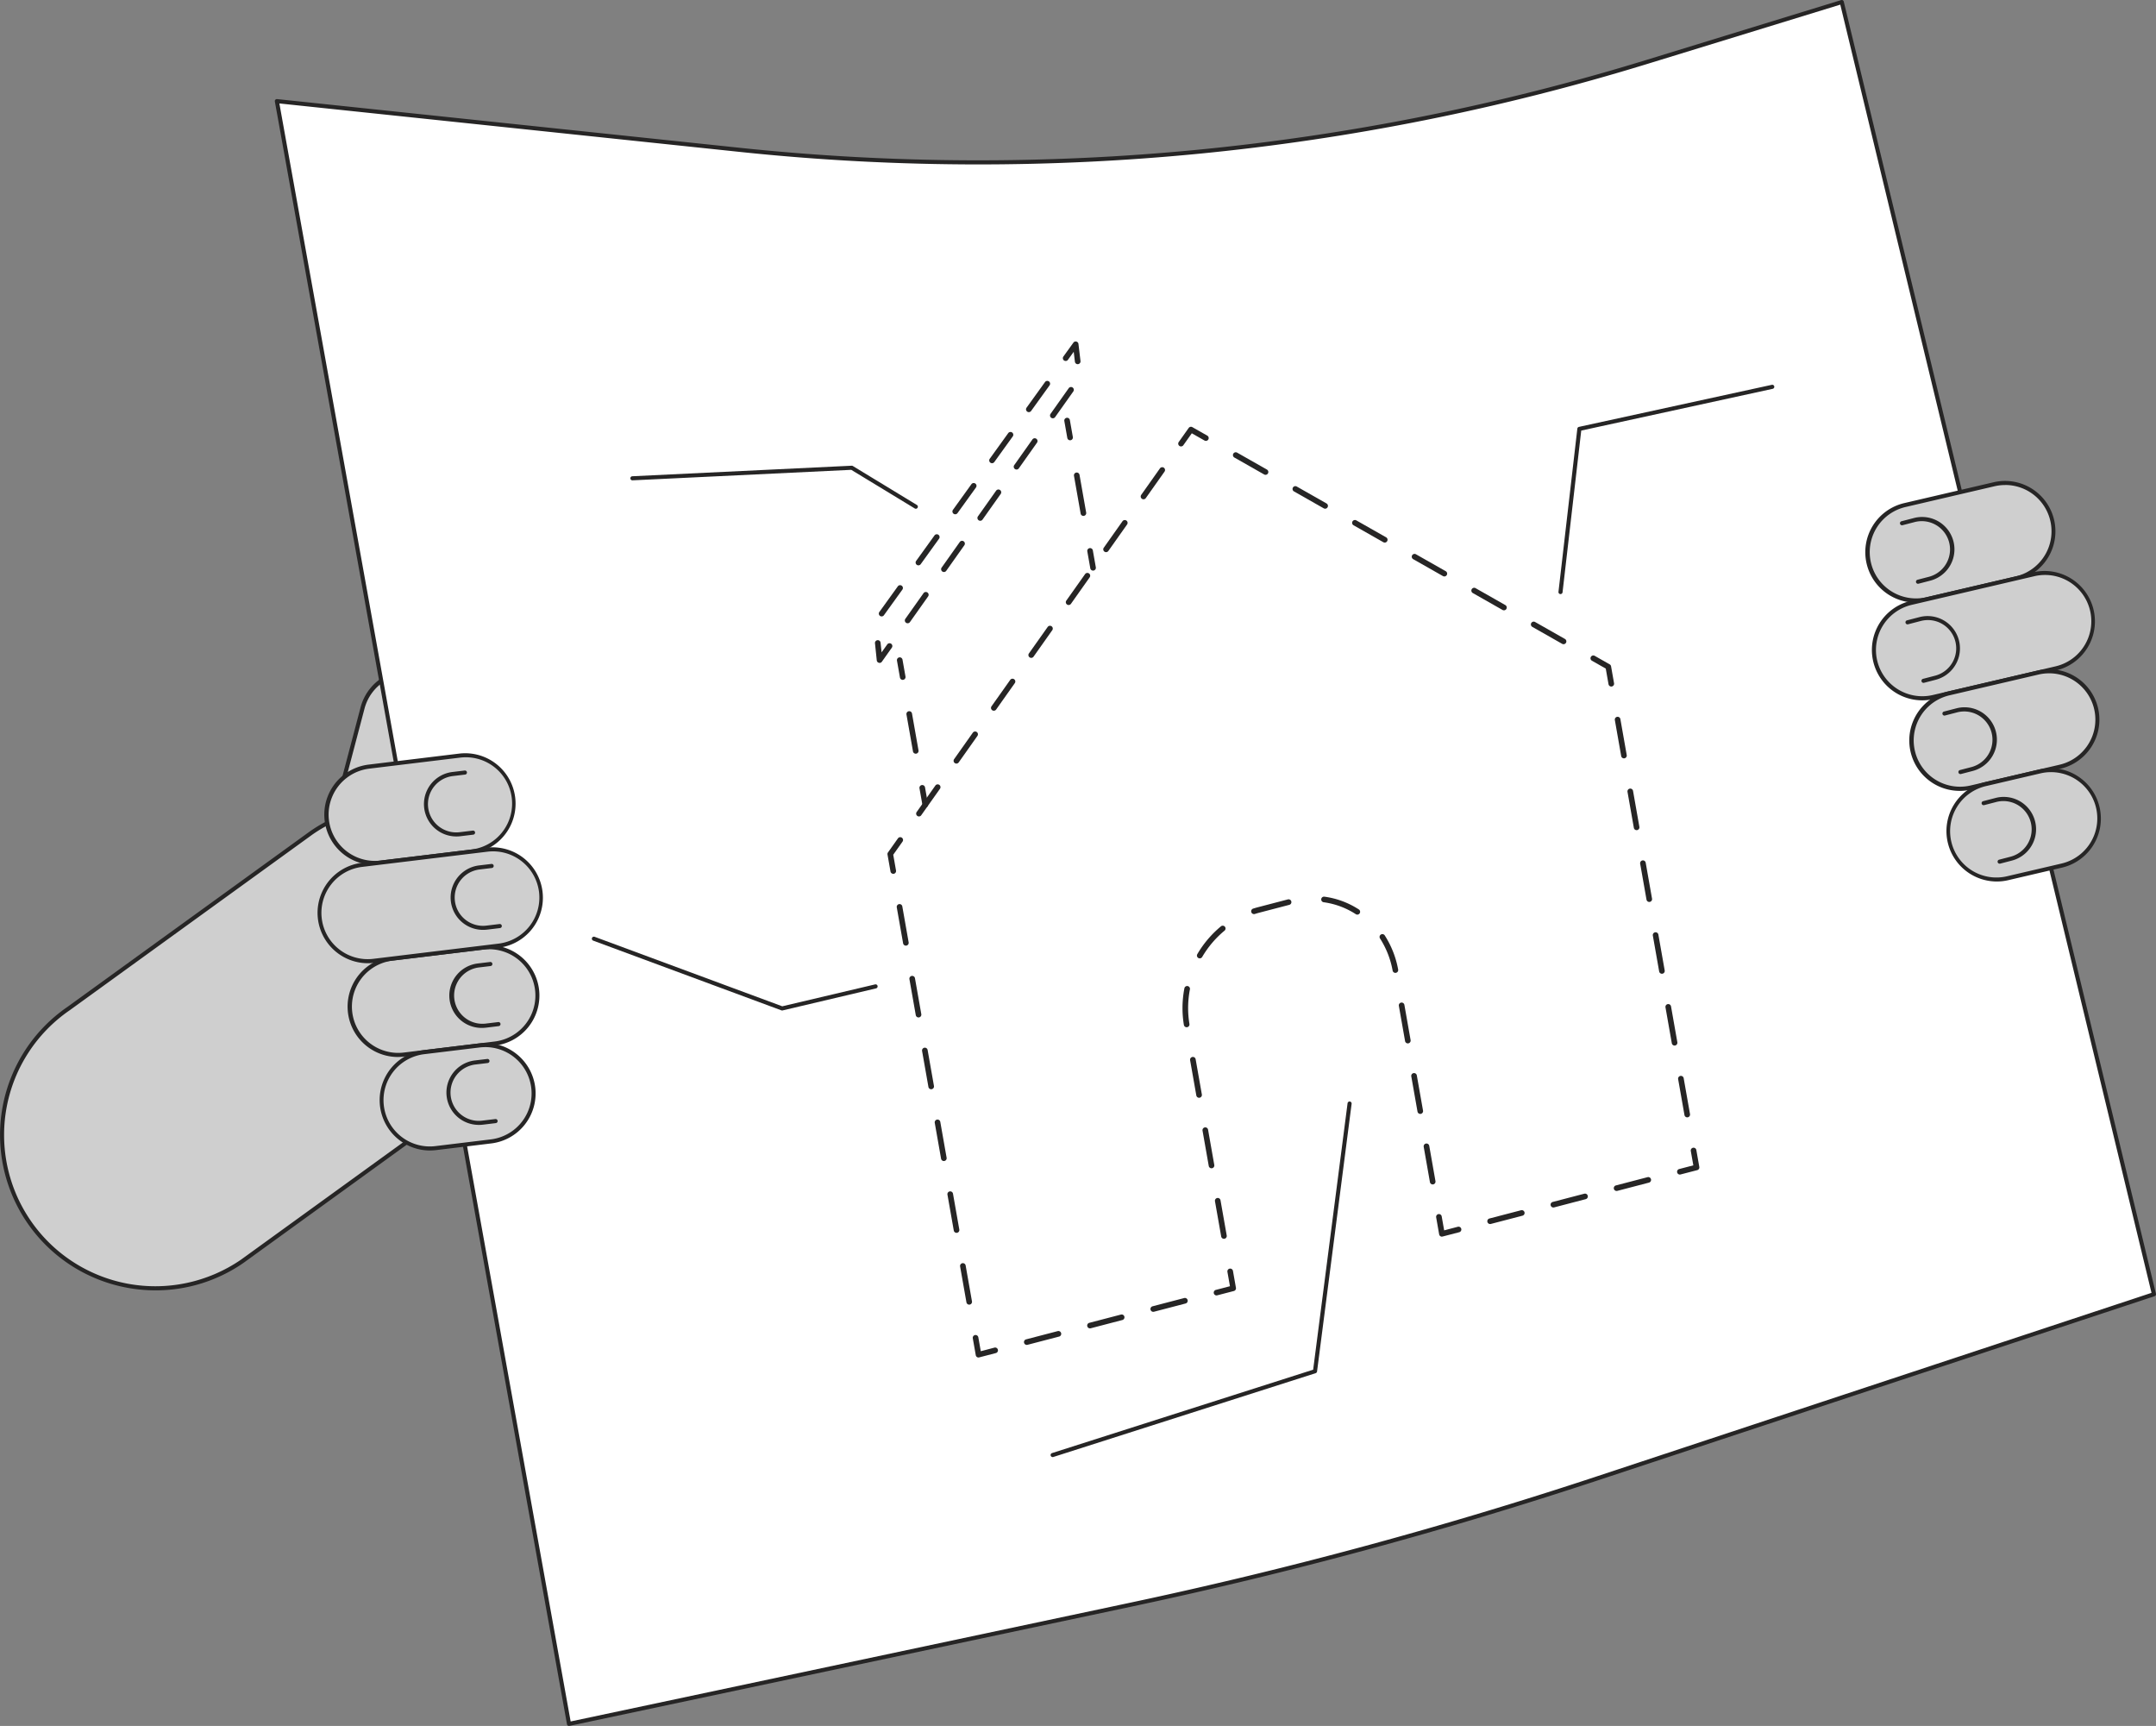<svg id="Group_47" data-name="Group 47" xmlns="http://www.w3.org/2000/svg" xmlns:xlink="http://www.w3.org/1999/xlink" width="300" height="240.112" viewBox="0 0 300 240.112">
  <rect x="0" y="0" width="300" height="240.112" fill="#808080" stroke="none"/>
  <defs>
    <clipPath id="clip-path">
      <rect id="Rectangle_25" data-name="Rectangle 25" width="300" height="240.112" fill="none"/>
    </clipPath>
  </defs>
  <g id="Group_46" data-name="Group 46" clip-path="url(#clip-path)">
    <path id="Path_575" data-name="Path 575" d="M1208.828,473.78a6.725,6.725,0,0,1,4.79,8.217l-3.253,12.345a6.725,6.725,0,0,1-13.007-3.428l3.253-12.345a6.725,6.725,0,0,1,8.217-4.79" transform="translate(-1150.166 -380.072)" fill="#cfcfcf"/>
    <path id="Path_576" data-name="Path 576" d="M1202.707,498.486a7.021,7.021,0,0,0,6.78-5.224l3.253-12.345a7.01,7.01,0,1,0-13.557-3.573l-3.253,12.345a7.012,7.012,0,0,0,6.777,8.8m4.9-25.584h0a6.448,6.448,0,0,1,4.587,7.87l-3.253,12.345a6.441,6.441,0,0,1-12.457-3.283l3.253-12.345a6.449,6.449,0,0,1,7.87-4.587" transform="translate(-1149.014 -378.92)" fill="#262525"/>
    <path id="Path_577" data-name="Path 577" d="M1134.575,625.688a21.329,21.329,0,0,1,5.5-29.658l33.815-24.473a21.329,21.329,0,0,1,24.156,35.16l-33.815,24.473a21.329,21.329,0,0,1-29.658-5.5" transform="translate(-1130.536 -455.716)" fill="#cfcfcf"/>
    <path id="Path_578" data-name="Path 578" d="M1151.028,634.057a21.458,21.458,0,0,0,12.194-3.805l33.82-24.477a21.613,21.613,0,0,0-24.484-35.624l-33.82,24.477a21.613,21.613,0,0,0,8.3,39.061,21.868,21.868,0,0,0,3.988.369m33.724-67.143a21.272,21.272,0,0,1,3.884.359,21.045,21.045,0,0,1,8.079,38.037l-33.82,24.477a21.045,21.045,0,0,1-23.828-34.7l33.82-24.477a20.884,20.884,0,0,1,11.866-3.7m-51.349,57.6h0Z" transform="translate(-1129.363 -454.543)" fill="#262525"/>
    <path id="Path_579" data-name="Path 579" d="M219.19,1.441,192.007,9.792A316.514,316.514,0,0,1,65.925,22.012L1.441,15.226,42.089,240.984l78.24-16.6a608.277,608.277,0,0,0,64.747-17.522l77.553-25.653Z" transform="translate(37.086 -1.157)" fill="#fff"/>
    <path id="Path_580" data-name="Path 580" d="M40.932,240.113a.281.281,0,0,0,.059-.006l78.24-16.6a611,611,0,0,0,64.777-17.53l77.553-25.653a.284.284,0,0,0,.187-.337L218.309.218a.284.284,0,0,0-.36-.205L190.766,8.365A316.9,316.9,0,0,1,128.4,20.835a316.9,316.9,0,0,1-63.6-.262L.313,13.787a.284.284,0,0,0-.31.333L40.652,239.879a.285.285,0,0,0,.28.234m220.2-60.252-77.3,25.571a610.49,610.49,0,0,1-64.717,17.514L41.16,239.49.631,14.393l64.108,6.746A317.145,317.145,0,0,0,97.9,22.875c10.209,0,20.413-.491,30.555-1.474A317.469,317.469,0,0,0,190.933,8.908L217.827.646Z" transform="translate(38.243 -0.001)" fill="#262525"/>
    <path id="Path_581" data-name="Path 581" d="M764.25,297.521a.383.383,0,0,0,.068-.006.391.391,0,0,0,.317-.453l-.416-2.356a.391.391,0,0,0-.77.136l.416,2.356a.391.391,0,0,0,.385.323" transform="translate(-615.352 -236.269)" fill="#262525"/>
    <path id="Path_582" data-name="Path 582" d="M755.367,339a.383.383,0,0,0,.068-.006.391.391,0,0,0,.317-.453l-.927-5.259a.391.391,0,0,0-.77.136l.927,5.259a.391.391,0,0,0,.385.323" transform="translate(-604.615 -267.227)" fill="#262525"/>
    <path id="Path_583" data-name="Path 583" d="M748.055,389.369a.384.384,0,0,0,.068-.006.391.391,0,0,0,.317-.453l-.416-2.356a.391.391,0,0,0-.77.136l.416,2.356a.391.391,0,0,0,.385.323" transform="translate(-595.96 -309.986)" fill="#262525"/>
    <path id="Path_584" data-name="Path 584" d="M866.35,556.339a.382.382,0,0,0,.068-.006.391.391,0,0,0,.317-.453l-.416-2.356a.391.391,0,0,0-.77.136l.416,2.356a.391.391,0,0,0,.385.323" transform="translate(-737.607 -443.994)" fill="#262525"/>
    <path id="Path_585" data-name="Path 585" d="M873.531,507.09a.382.382,0,0,0,.068-.006.391.391,0,0,0,.317-.453l-.906-5.136a.391.391,0,0,0-.77.136l.906,5.136a.391.391,0,0,0,.385.323" transform="translate(-746.109 -402.236)" fill="#262525"/>
    <path id="Path_586" data-name="Path 586" d="M882.215,466.359a.385.385,0,0,0,.068-.006.391.391,0,0,0,.317-.453l-.416-2.356a.391.391,0,0,0-.77.136l.416,2.356a.391.391,0,0,0,.385.323" transform="translate(-756.604 -371.777)" fill="#262525"/>
    <path id="Path_587" data-name="Path 587" d="M760.14,243.792l.047,0a.391.391,0,0,0,.342-.434l-.283-2.376a.391.391,0,0,0-.706-.182l-1.4,1.941a.391.391,0,0,0,.634.457l.812-1.127.164,1.379a.391.391,0,0,0,.388.345" transform="translate(-610.181 -193.131)" fill="#262525"/>
    <path id="Path_588" data-name="Path 588" d="M763.194,305.634a.391.391,0,0,0,.319-.165l2.525-3.565a.391.391,0,1,0-.638-.452l-2.526,3.564a.391.391,0,0,0,.319.617m5.051-7.129a.391.391,0,0,0,.319-.165l2.525-3.564a.391.391,0,0,0-.638-.452l-2.525,3.564a.391.391,0,0,0,.319.617m5.051-7.129a.39.39,0,0,0,.319-.165l2.525-3.564a.391.391,0,1,0-.638-.452l-2.525,3.564a.391.391,0,0,0,.319.617m5.051-7.129a.39.39,0,0,0,.319-.165l2.525-3.564a.391.391,0,1,0-.638-.452l-2.525,3.564a.391.391,0,0,0,.319.617m5.051-7.129a.39.39,0,0,0,.319-.165l2.525-3.564a.391.391,0,1,0-.638-.452l-2.525,3.564a.391.391,0,0,0,.319.617" transform="translate(-636.898 -218.925)" fill="#262525"/>
    <path id="Path_589" data-name="Path 589" d="M891.367,454.331a.391.391,0,0,0,.319-.165l1.383-1.952a.391.391,0,1,0-.638-.452l-.783,1.1-.141-1.347a.391.391,0,1,0-.778.081l.248,2.379a.391.391,0,0,0,.389.35" transform="translate(-768.978 -362.105)" fill="#262525"/>
    <path id="Path_590" data-name="Path 590" d="M779.947,301.222a.391.391,0,0,0,.318-.162l2.56-3.553a.391.391,0,1,0-.634-.457l-2.56,3.553a.391.391,0,0,0,.317.62m5.12-7.106a.39.39,0,0,0,.317-.162l2.56-3.553a.391.391,0,0,0-.634-.457l-2.56,3.553a.391.391,0,0,0,.317.62m5.12-7.106a.391.391,0,0,0,.318-.162l2.56-3.553a.391.391,0,1,0-.634-.457l-2.56,3.553a.391.391,0,0,0,.317.62m5.12-7.106a.39.39,0,0,0,.317-.162l2.56-3.553a.391.391,0,1,0-.634-.457l-2.56,3.553a.391.391,0,0,0,.317.62m5.12-7.106a.391.391,0,0,0,.318-.162l2.56-3.553a.391.391,0,1,0-.634-.457l-2.56,3.553a.391.391,0,0,0,.317.62" transform="translate(-657.271 -215.467)" fill="#262525"/>
    <path id="Path_591" data-name="Path 591" d="M668.1,303.5a.39.39,0,0,0,.319-.165l1.179-1.663,1.772,1.007a.391.391,0,0,0,.386-.68l-2.08-1.182a.391.391,0,0,0-.512.114l-1.383,1.952a.391.391,0,0,0,.319.617" transform="translate(-503.763 -241.392)" fill="#262525"/>
    <path id="Path_592" data-name="Path 592" d="M461.627,345.4a.391.391,0,0,0,.193-.731l-4.147-2.356a.391.391,0,1,0-.386.68l4.147,2.356a.388.388,0,0,0,.193.051m-8.294-4.713a.391.391,0,0,0,.193-.731l-4.147-2.357a.391.391,0,0,0-.386.68l4.147,2.357a.388.388,0,0,0,.193.051m-8.294-4.713a.391.391,0,0,0,.194-.731l-4.147-2.357a.391.391,0,0,0-.386.68l4.147,2.357a.39.39,0,0,0,.193.051m-8.294-4.713a.391.391,0,0,0,.194-.731l-4.147-2.356a.391.391,0,0,0-.387.68l4.147,2.357a.391.391,0,0,0,.193.051m-8.294-4.713a.391.391,0,0,0,.193-.731l-4.147-2.357a.391.391,0,0,0-.386.68l4.147,2.356a.389.389,0,0,0,.193.051m-8.294-4.713a.391.391,0,0,0,.193-.731l-4.147-2.357a.391.391,0,0,0-.386.68l4.147,2.357a.388.388,0,0,0,.193.051" transform="translate(-244.065 -255.779)" fill="#262525"/>
    <path id="Path_593" data-name="Path 593" d="M384.856,466.263a.384.384,0,0,0,.068-.006.391.391,0,0,0,.317-.453l-.416-2.356a.39.39,0,0,0-.192-.272l-2.08-1.182a.391.391,0,1,0-.386.68l1.92,1.091.384,2.175a.391.391,0,0,0,.385.323" transform="translate(-160.651 -370.752)" fill="#262525"/>
    <path id="Path_594" data-name="Path 594" d="M338.514,560.888a.383.383,0,0,0,.068-.006.391.391,0,0,0,.317-.453l-.881-4.995a.391.391,0,0,0-.77.136l.881,4.995a.391.391,0,0,0,.385.323m-1.762-9.989a.392.392,0,0,0,.386-.459l-.881-4.995a.391.391,0,0,0-.77.136l.881,4.995a.391.391,0,0,0,.385.323m-1.761-9.989a.383.383,0,0,0,.068-.006.391.391,0,0,0,.317-.453l-.881-4.995a.391.391,0,0,0-.77.136l.881,4.995a.391.391,0,0,0,.385.323m-1.761-9.989a.383.383,0,0,0,.068-.006.391.391,0,0,0,.317-.453l-.881-4.995a.391.391,0,1,0-.77.136l.881,4.994a.391.391,0,0,0,.385.323m-1.762-9.989a.409.409,0,0,0,.069-.006.391.391,0,0,0,.317-.453l-.881-4.994a.391.391,0,1,0-.77.136l.881,4.995a.391.391,0,0,0,.385.323m-1.761-9.989a.383.383,0,0,0,.068-.006.391.391,0,0,0,.317-.453l-.881-4.994a.391.391,0,1,0-.77.136l.881,4.995a.391.391,0,0,0,.385.323" transform="translate(-103.741 -405.442)" fill="#262525"/>
    <path id="Path_595" data-name="Path 595" d="M322.26,812.515a.4.4,0,0,0,.1-.013l2.315-.6a.391.391,0,0,0,.286-.446l-.416-2.356a.391.391,0,0,0-.77.136l.353,2-1.966.513a.391.391,0,0,0,.1.77" transform="translate(-88.507 -649.114)" fill="#262525"/>
    <path id="Path_596" data-name="Path 596" d="M356.279,836.1a.394.394,0,0,0,.1-.013l4.4-1.148a.391.391,0,1,0-.2-.757l-4.4,1.148a.391.391,0,0,0,.1.77m8.8-2.3a.4.4,0,0,0,.1-.013l4.4-1.148a.391.391,0,0,0-.2-.757l-4.4,1.148a.391.391,0,0,0,.1.769m8.8-2.3a.4.4,0,0,0,.1-.013l4.4-1.148a.391.391,0,0,0-.2-.757l-4.4,1.148a.391.391,0,0,0,.1.77" transform="translate(-148.929 -665.814)" fill="#262525"/>
    <path id="Path_597" data-name="Path 597" d="M490.444,858.721a.391.391,0,0,0,.1-.013l2.315-.6a.391.391,0,0,0-.2-.757l-1.9.5-.342-1.939a.391.391,0,1,0-.77.136l.415,2.356a.391.391,0,0,0,.385.323" transform="translate(-289.809 -686.684)" fill="#262525"/>
    <path id="Path_598" data-name="Path 598" d="M513.616,679.466a.386.386,0,0,0,.069-.006.391.391,0,0,0,.317-.453l-.865-4.905a.391.391,0,0,0-.77.136l.865,4.905a.391.391,0,0,0,.385.323m29.046-7.564a.406.406,0,0,0,.068-.006.391.391,0,0,0,.317-.453l-.865-4.905a.391.391,0,1,0-.77.136l.865,4.905a.391.391,0,0,0,.385.323m-30.776-2.246a.384.384,0,0,0,.068-.006.391.391,0,0,0,.317-.453l-.865-4.905a.391.391,0,1,0-.77.136l.865,4.905a.391.391,0,0,0,.385.323m29.046-7.564a.383.383,0,0,0,.068-.006.391.391,0,0,0,.317-.453l-.865-4.905a.391.391,0,0,0-.77.136l.865,4.905a.391.391,0,0,0,.385.323m-30.776-2.246a.384.384,0,0,0,.068-.006.391.391,0,0,0,.317-.453l-.865-4.905a.391.391,0,0,0-.77.136l.865,4.905a.391.391,0,0,0,.385.323m29.046-7.564a.391.391,0,0,0,.385-.459l-.865-4.905a.391.391,0,0,0-.77.136l.865,4.905a.391.391,0,0,0,.385.323m-30.775-2.247a.379.379,0,0,0,.065-.006.391.391,0,0,0,.321-.45,13.5,13.5,0,0,1-.183-2.21,13.766,13.766,0,0,1,.25-2.605.391.391,0,1,0-.768-.148,14.546,14.546,0,0,0-.265,2.753,14.279,14.279,0,0,0,.193,2.339.391.391,0,0,0,.385.327m29.045-7.564a.391.391,0,0,0,.385-.462,13.114,13.114,0,0,0-1.863-4.747.391.391,0,1,0-.657.424,12.34,12.34,0,0,1,1.751,4.466.391.391,0,0,0,.384.32m-27.219-2.024a.391.391,0,0,0,.337-.193,13.84,13.84,0,0,1,3.123-3.67.391.391,0,0,0-.5-.6,14.616,14.616,0,0,0-3.3,3.877.391.391,0,0,0,.336.59m21.926-6.086a.391.391,0,0,0,.213-.719,11.68,11.68,0,0,0-4.791-1.778.391.391,0,0,0-.106.775,10.906,10.906,0,0,1,4.472,1.66.39.39,0,0,0,.212.063m-14.376-.071a.4.4,0,0,0,.119-.019c.215-.069.435-.133.653-.19l4.14-1.08a.391.391,0,1,0-.2-.757l-4.14,1.08c-.232.06-.465.128-.694.2a.391.391,0,0,0,.119.763" transform="translate(-343.308 -507.125)" fill="#262525"/>
    <path id="Path_599" data-name="Path 599" d="M648.88,897.695a.4.4,0,0,0,.1-.013l2.315-.6a.391.391,0,0,0,.286-.446l-.416-2.356a.391.391,0,0,0-.77.136l.353,2-1.966.513a.391.391,0,0,0,.1.769" transform="translate(-479.604 -717.478)" fill="#262525"/>
    <path id="Path_600" data-name="Path 600" d="M682.9,921.28a.393.393,0,0,0,.1-.013l4.4-1.148a.391.391,0,1,0-.2-.757l-4.4,1.148a.391.391,0,0,0,.1.769m8.8-2.3a.4.4,0,0,0,.1-.013l4.4-1.148a.391.391,0,0,0-.2-.757l-4.4,1.148a.391.391,0,0,0,.1.77m8.8-2.3a.4.4,0,0,0,.1-.013l4.4-1.148a.391.391,0,0,0-.2-.757l-4.4,1.148a.391.391,0,0,0,.1.769" transform="translate(-540.026 -734.178)" fill="#262525"/>
    <path id="Path_601" data-name="Path 601" d="M817.064,943.9a.391.391,0,0,0,.1-.013l2.315-.6a.391.391,0,1,0-.2-.757l-1.9.5-.342-1.939a.391.391,0,0,0-.77.136l.415,2.356a.391.391,0,0,0,.385.323" transform="translate(-680.907 -755.049)" fill="#262525"/>
    <path id="Path_602" data-name="Path 602" d="M844.628,692.879a.382.382,0,0,0,.068-.006.391.391,0,0,0,.317-.453l-.881-4.995a.391.391,0,0,0-.77.136l.881,4.995a.391.391,0,0,0,.385.323m-1.761-9.989a.385.385,0,0,0,.068-.006.391.391,0,0,0,.317-.453l-.881-4.995a.391.391,0,0,0-.77.136l.881,4.995a.391.391,0,0,0,.385.323M841.1,672.9a.384.384,0,0,0,.068-.006.391.391,0,0,0,.317-.453l-.881-4.995a.391.391,0,0,0-.77.136l.881,4.995a.391.391,0,0,0,.385.323m-1.761-9.989a.391.391,0,0,0,.385-.459l-.881-4.994a.391.391,0,1,0-.77.136l.881,4.995a.391.391,0,0,0,.385.323m-1.761-9.989a.411.411,0,0,0,.068-.006.391.391,0,0,0,.317-.453l-.881-4.994a.391.391,0,1,0-.77.136l.881,4.994a.391.391,0,0,0,.385.323m-1.761-9.989a.384.384,0,0,0,.068-.006.391.391,0,0,0,.317-.453l-.881-4.994a.391.391,0,1,0-.77.136l.881,4.995a.391.391,0,0,0,.385.323" transform="translate(-709.767 -511.377)" fill="#262525"/>
    <path id="Path_603" data-name="Path 603" d="M883.989,595.123a.383.383,0,0,0,.068-.006.391.391,0,0,0,.317-.453l-.387-2.2,1.289-1.819a.391.391,0,1,0-.638-.452l-1.383,1.952a.39.39,0,0,0-.066.294l.416,2.356a.391.391,0,0,0,.385.323" transform="translate(-759.696 -473.555)" fill="#262525"/>
    <path id="Path_604" data-name="Path 604" d="M698.836,377.861a.39.39,0,0,0,.319-.165l2.605-3.677a.391.391,0,1,0-.638-.452l-2.6,3.677a.391.391,0,0,0,.319.617m5.21-7.354a.391.391,0,0,0,.319-.165l2.6-3.677a.391.391,0,1,0-.638-.452l-2.6,3.677a.391.391,0,0,0,.319.617m5.21-7.354a.39.39,0,0,0,.319-.165l2.6-3.677a.391.391,0,0,0-.638-.452l-2.605,3.677a.391.391,0,0,0,.319.617m5.21-7.354a.391.391,0,0,0,.319-.165l2.6-3.677a.391.391,0,1,0-.638-.452l-2.605,3.677a.391.391,0,0,0,.319.617m5.21-7.353a.391.391,0,0,0,.319-.165l2.6-3.677a.391.391,0,1,0-.638-.452l-2.605,3.677a.391.391,0,0,0,.319.617m5.21-7.354a.39.39,0,0,0,.319-.165l2.6-3.677a.391.391,0,1,0-.638-.452l-2.6,3.677a.391.391,0,0,0,.319.617m5.21-7.353a.391.391,0,0,0,.319-.165l2.6-3.677a.391.391,0,1,0-.638-.452l-2.6,3.677a.391.391,0,0,0,.319.617" transform="translate(-570.97 -264.278)" fill="#262525"/>
    <path id="Path_605" data-name="Path 605" d="M927.551,670.372a.292.292,0,0,0,.065-.008l13-3.066a.284.284,0,0,0-.13-.554l-12.919,3.046-26.109-9.668a.284.284,0,0,0-.2.533l26.19,9.7a.283.283,0,0,0,.1.018" transform="translate(-818.718 -529.795)" fill="#262525"/>
    <path id="Path_606" data-name="Path 606" d="M567.272,825.73a.282.282,0,0,0,.087-.014l36.505-11.66a.284.284,0,0,0,.2-.234l4.811-37.241a.284.284,0,1,0-.564-.073l-4.788,37.062-36.333,11.6a.284.284,0,0,0,.086.555" transform="translate(-420.802 -623.019)" fill="#262525"/>
    <path id="Path_607" data-name="Path 607" d="M912.438,334.187a.284.284,0,0,0,.148-.527l-8.911-5.419a.287.287,0,0,0-.161-.041l-30.523,1.466a.284.284,0,0,0,.027.568l30.436-1.462,8.837,5.373a.284.284,0,0,0,.148.041" transform="translate(-785.006 -263.41)" fill="#262525"/>
    <path id="Path_608" data-name="Path 608" d="M269.319,300.282a.284.284,0,0,0,.282-.252l2.6-22.494,26.64-5.809a.284.284,0,1,0-.121-.556l-26.839,5.852a.285.285,0,0,0-.222.245l-2.626,22.7a.284.284,0,0,0,.25.315l.033,0" transform="translate(-52.177 -217.635)" fill="#262525"/>
    <path id="Path_609" data-name="Path 609" d="M1166.983,673.422a6.725,6.725,0,0,1-5.866,7.487l-12.673,1.538a6.725,6.725,0,1,1-1.62-13.353l12.673-1.538a6.726,6.726,0,0,1,7.487,5.866" transform="translate(-1092.258 -535.735)" fill="#cfcfcf"/>
    <path id="Path_610" data-name="Path 610" d="M1146.47,681.625a7.032,7.032,0,0,0,.849-.052l12.673-1.538a7.009,7.009,0,0,0,6.114-7.8l-.282.034.282-.034a7.017,7.017,0,0,0-7.8-6.114l-12.673,1.538a7.01,7.01,0,0,0,.839,13.969m12.683-14.99a6.441,6.441,0,0,1,.771,12.836l-12.673,1.538a6.441,6.441,0,0,1-1.552-12.788l12.673-1.538a6.486,6.486,0,0,1,.781-.047" transform="translate(-1091.1 -534.579)" fill="#262525"/>
    <path id="Path_611" data-name="Path 611" d="M1171.387,687.088a4.588,4.588,0,0,0,.552-.033l1.78-.216a.284.284,0,1,0-.068-.564l-1.78.216a3.934,3.934,0,0,1-.948-7.81l1.665-.2a.284.284,0,1,0-.068-.565l-1.665.2a4.5,4.5,0,0,0,.533,8.973" transform="translate(-1104.324 -544.086)" fill="#262525"/>
    <path id="Path_612" data-name="Path 612" d="M1183.4,538.142a6.725,6.725,0,0,1-5.866,7.487l-12.673,1.538a6.725,6.725,0,1,1-1.62-13.353l12.673-1.538a6.725,6.725,0,0,1,7.487,5.866" transform="translate(-1111.915 -427.161)" fill="#cfcfcf"/>
    <path id="Path_613" data-name="Path 613" d="M1162.886,546.343a7.031,7.031,0,0,0,.85-.052l12.673-1.538a7.01,7.01,0,0,0-1.689-13.917l-12.673,1.538a7.01,7.01,0,0,0,.839,13.969m12.692-14.99a6.441,6.441,0,0,1,.763,12.836l-12.674,1.538a6.441,6.441,0,0,1-1.552-12.788l12.674-1.538a6.548,6.548,0,0,1,.789-.048m6.663,5.632h0Z" transform="translate(-1110.756 -426.003)" fill="#262525"/>
    <path id="Path_614" data-name="Path 614" d="M1189.312,552.159a4.507,4.507,0,0,0,.546-.033l1.78-.216a.284.284,0,1,0-.069-.565l-1.78.216a3.934,3.934,0,1,1-.948-7.81l1.665-.2a.284.284,0,1,0-.068-.564l-1.665.2a4.5,4.5,0,0,0,.539,8.972" transform="translate(-1125.781 -435.793)" fill="#262525"/>
    <path id="Path_615" data-name="Path 615" d="M1168.855,604.438a6.726,6.726,0,0,1-5.866,7.486l-17.413,2.113a6.725,6.725,0,1,1-1.62-13.353l17.413-2.113a6.726,6.726,0,0,1,7.487,5.866" transform="translate(-1093.564 -480.369)" fill="#cfcfcf"/>
    <path id="Path_616" data-name="Path 616" d="M1143.6,613.217a7.061,7.061,0,0,0,.85-.052l17.413-2.113a7.01,7.01,0,0,0-1.689-13.917l-17.413,2.113a7.01,7.01,0,0,0,.839,13.969m24.094-9.933-.282.034a6.448,6.448,0,0,1-5.618,7.17l-17.413,2.113a6.441,6.441,0,1,1-1.552-12.788l17.413-2.113a6.448,6.448,0,0,1,7.17,5.618Z" transform="translate(-1092.408 -479.214)" fill="#262525"/>
    <path id="Path_617" data-name="Path 617" d="M1170.464,618a4.6,4.6,0,0,0,.552-.033l1.78-.216a.284.284,0,1,0-.068-.564l-1.78.216a3.934,3.934,0,1,1-.948-7.81l1.665-.2a.284.284,0,1,0-.068-.565l-1.665.2a4.5,4.5,0,0,0,.533,8.973" transform="translate(-1103.219 -488.638)" fill="#262525"/>
    <path id="Path_618" data-name="Path 618" d="M1164.688,742.385a6.725,6.725,0,0,1-5.866,7.487l-7.683.932a6.725,6.725,0,0,1-1.62-13.353l7.682-.932a6.726,6.726,0,0,1,7.487,5.866" transform="translate(-1090.496 -591.084)" fill="#cfcfcf"/>
    <path id="Path_619" data-name="Path 619" d="M1149.166,749.983a7.029,7.029,0,0,0,.85-.051L1157.7,749a7.01,7.01,0,0,0,6.114-7.8l-.282.034.282-.034a7.018,7.018,0,0,0-7.8-6.114l-7.683.932a7.01,7.01,0,0,0,.839,13.969m7.692-14.384a6.441,6.441,0,0,1,.771,12.836l-7.682.932a6.441,6.441,0,1,1-1.552-12.788l7.683-.932a6.493,6.493,0,0,1,.78-.047" transform="translate(-1089.337 -589.929)" fill="#262525"/>
    <path id="Path_620" data-name="Path 620" d="M1173.419,755.436a4.613,4.613,0,0,0,.552-.033l1.78-.216a.284.284,0,1,0-.068-.565l-1.78.216a3.934,3.934,0,1,1-.948-7.81l1.665-.2a.284.284,0,0,0-.069-.565l-1.665.2a4.5,4.5,0,0,0,.533,8.973" transform="translate(-1106.757 -598.941)" fill="#262525"/>
    <path id="Path_621" data-name="Path 621" d="M72.508,351.517a6.725,6.725,0,0,0,8.079,5.02l12.432-2.9a6.725,6.725,0,1,0-3.059-13.1l-12.432,2.9a6.725,6.725,0,0,0-5.02,8.079" transform="translate(187.505 -273.168)" fill="#cfcfcf"/>
    <path id="Path_622" data-name="Path 622" d="M77.883,355.84a7.071,7.071,0,0,0,1.607-.186l12.432-2.9A7.01,7.01,0,1,0,88.734,339.1L76.3,342a7.01,7.01,0,0,0-5.232,8.42l.277-.065-.277.065a7.016,7.016,0,0,0,6.813,5.418m12.457-16.359A6.442,6.442,0,0,1,91.793,352.2l-12.432,2.9a6.441,6.441,0,0,1-2.93-12.544l12.432-2.9a6.494,6.494,0,0,1,1.477-.171" transform="translate(188.666 -272.008)" fill="#262525"/>
    <path id="Path_623" data-name="Path 623" d="M144.571,373.624a.286.286,0,0,0,.071-.009l1.624-.421a4.5,4.5,0,0,0-2.259-8.717l-1.736.45a.284.284,0,0,0,.143.551l1.736-.45a3.934,3.934,0,0,1,1.973,7.616l-1.623.421a.284.284,0,0,0,.071.56" transform="translate(122.316 -292.411)" fill="#262525"/>
    <path id="Path_624" data-name="Path 624" d="M44.326,415.991a6.725,6.725,0,0,0,8.079,5.02l17.081-3.989a6.725,6.725,0,1,0-3.059-13.1l-17.081,3.989a6.725,6.725,0,0,0-5.02,8.079" transform="translate(216.601 -324.043)" fill="#cfcfcf"/>
    <path id="Path_625" data-name="Path 625" d="M49.721,420.319a7.014,7.014,0,0,0,1.595-.184L68.4,416.145a7.01,7.01,0,0,0-3.188-13.652l-17.081,3.989a7.01,7.01,0,0,0,1.594,13.837M66.8,402.878a6.441,6.441,0,0,1,1.464,12.714l-17.081,3.989a6.448,6.448,0,0,1-7.737-4.807l-.277.065.277-.065a6.448,6.448,0,0,1,4.807-7.737l17.081-3.989a6.432,6.432,0,0,1,1.465-.17" transform="translate(217.755 -322.89)" fill="#262525"/>
    <path id="Path_626" data-name="Path 626" d="M140.7,443.45a.287.287,0,0,0,.071-.009l1.623-.421a4.5,4.5,0,0,0-2.259-8.717l-1.736.45a.284.284,0,0,0,.143.551l1.736-.45a3.934,3.934,0,1,1,1.973,7.616l-1.623.421a.284.284,0,0,0,.071.56" transform="translate(126.954 -348.452)" fill="#262525"/>
    <path id="Path_627" data-name="Path 627" d="M41.517,484.219a6.726,6.726,0,0,0,8.079,5.02l12.432-2.9a6.725,6.725,0,1,0-3.059-13.1l-12.432,2.9a6.725,6.725,0,0,0-5.02,8.079" transform="translate(224.614 -379.674)" fill="#cfcfcf"/>
    <path id="Path_628" data-name="Path 628" d="M46.892,488.541a7.07,7.07,0,0,0,1.607-.186l12.432-2.9A7.01,7.01,0,1,0,57.743,471.8l-12.432,2.9a7.011,7.011,0,0,0,1.581,13.838M59.35,472.182A6.442,6.442,0,0,1,60.8,484.9L48.37,487.8a6.441,6.441,0,0,1-2.93-12.544l12.432-2.9a6.5,6.5,0,0,1,1.477-.171" transform="translate(225.775 -378.512)" fill="#262525"/>
    <path id="Path_629" data-name="Path 629" d="M114.646,507.733a.288.288,0,0,0,.071-.009l1.623-.421a4.5,4.5,0,0,0-2.259-8.717l-1.736.45a.284.284,0,0,0,.143.551l1.736-.45a3.934,3.934,0,0,1,1.973,7.616l-1.623.421a.284.284,0,0,0,.071.56" transform="translate(158.148 -400.045)" fill="#262525"/>
    <path id="Path_630" data-name="Path 630" d="M40.125,552.719a6.725,6.725,0,0,0,8.079,5.02l7.536-1.76a6.725,6.725,0,0,0-3.059-13.1l-7.536,1.76a6.725,6.725,0,0,0-5.02,8.079" transform="translate(231.176 -435.569)" fill="#cfcfcf"/>
    <path id="Path_631" data-name="Path 631" d="M45.51,557.05a7.072,7.072,0,0,0,1.608-.186l7.536-1.76a7.01,7.01,0,0,0-3.188-13.652l-7.536,1.76a7.009,7.009,0,0,0-5.232,8.42l.277-.065-.277.065a7.017,7.017,0,0,0,6.813,5.418m7.55-15.214a6.441,6.441,0,0,1,1.464,12.714l-7.536,1.76a6.441,6.441,0,1,1-2.929-12.544l7.536-1.76a6.432,6.432,0,0,1,1.465-.17" transform="translate(232.328 -434.416)" fill="#262525"/>
    <path id="Path_632" data-name="Path 632" d="M87.031,570.9a.288.288,0,0,0,.071-.009l1.623-.421a4.5,4.5,0,1,0-2.259-8.717l-1.736.45a.284.284,0,1,0,.143.55l1.736-.45a3.934,3.934,0,0,1,1.973,7.616l-1.623.421a.284.284,0,0,0,.071.56" transform="translate(191.215 -450.744)" fill="#262525"/>
  </g>
</svg>
